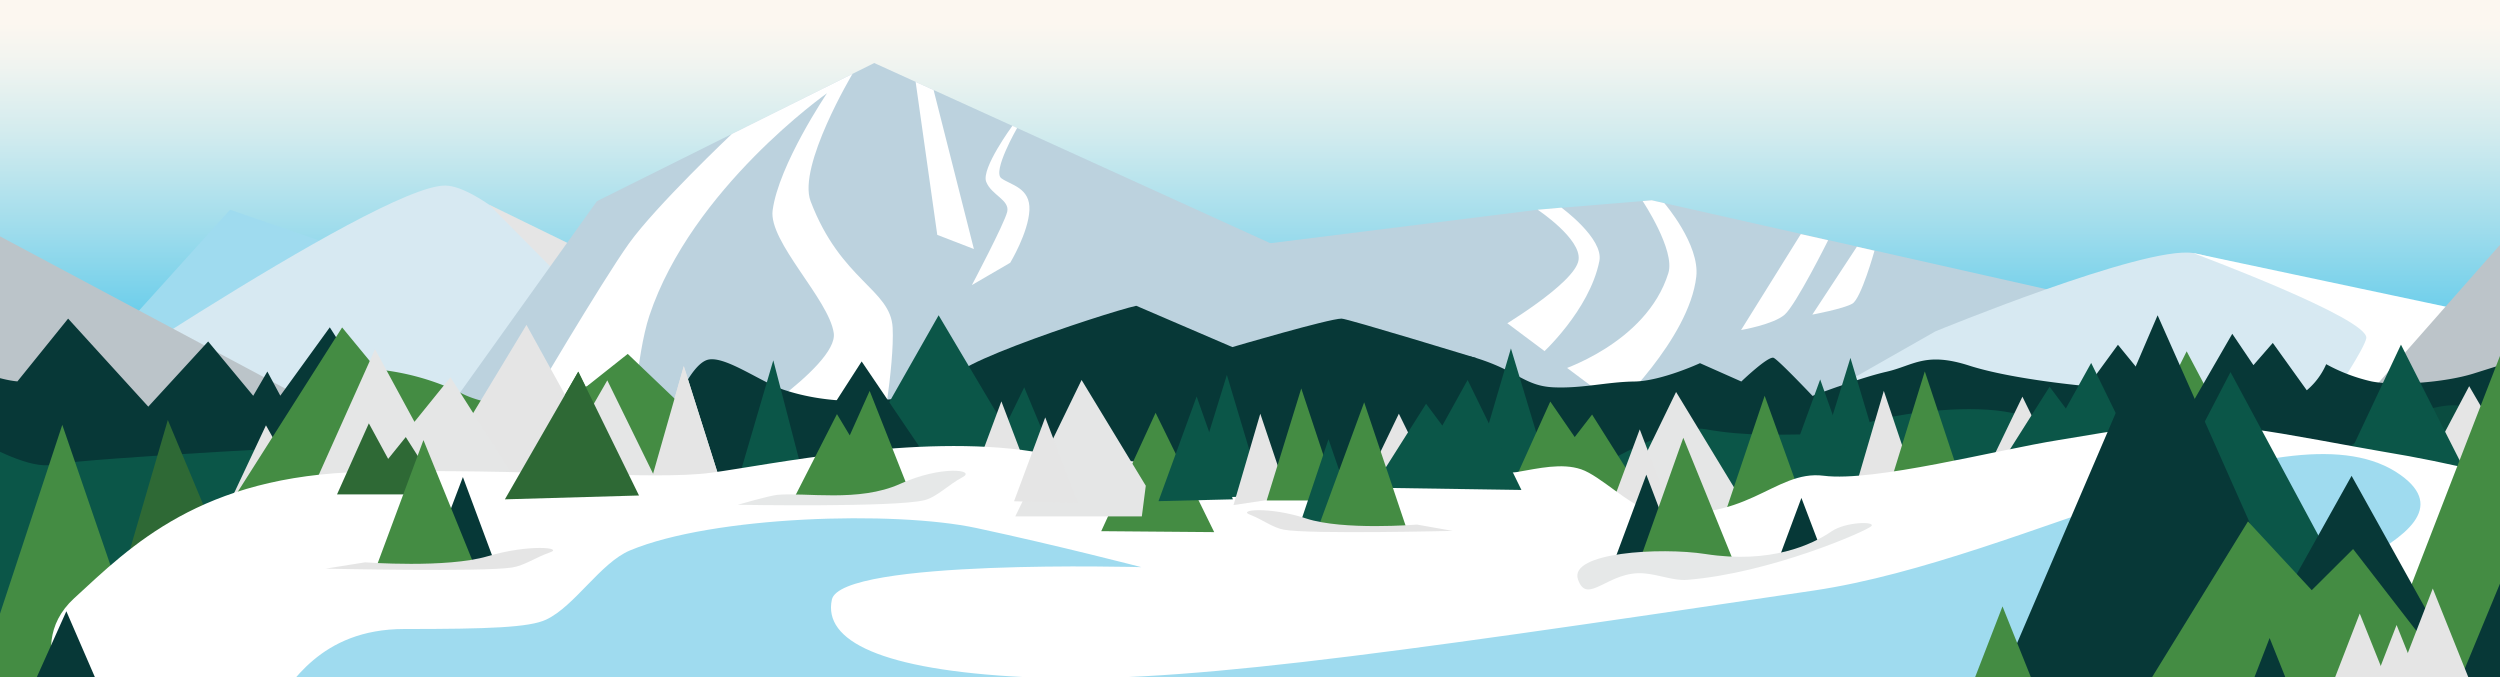 <?xml version="1.0" encoding="UTF-8"?> <svg xmlns="http://www.w3.org/2000/svg" xmlns:xlink="http://www.w3.org/1999/xlink" id="Mountain" viewBox="0 0 861.31 233.31"><rect x="0" y="0" width="861.31" height="233.31" fill="#333333" stroke="none"/><defs><style>.cls-1{fill:url(#linear-gradient);}.cls-2{fill:#bcd2de;}.cls-3{fill:#d7e9f2;}.cls-4{fill:#fff;}.cls-5{fill:#9fdbef;}.cls-6{fill:#e5e5e5;}.cls-7{fill:#bcc4c9;}.cls-8{fill:#bbc4c9;}.cls-9{fill:#073837;}.cls-10{fill:#0b5648;}.cls-11{fill:#0a4c40;}.cls-12{fill:#448c43;}.cls-13{fill:#e5e6e6;}.cls-14{fill:#588e41;}.cls-15{fill:#2e6935;}.cls-16{fill:#387c45;}.cls-17{fill:#e6e8e8;}.cls-18{fill:#063837;}</style><linearGradient id="linear-gradient" x1="430.7" y1="204.1" x2="430.7" gradientUnits="userSpaceOnUse"><stop offset="0.44" stop-color="#61cbea"></stop><stop offset="0.61" stop-color="#9edcec"></stop><stop offset="0.77" stop-color="#d1ebee"></stop><stop offset="0.89" stop-color="#f0f4f0"></stop><stop offset="0.96" stop-color="#fcf7f0"></stop></linearGradient></defs><rect id="sky" class="cls-1" x="-25.67" width="912.75" height="204.1"></rect><polygon class="cls-2" points="704.04 166.56 722.53 103.58 569.04 69.01 529.76 72.26 421.68 85.79 489.1 177.59 704.04 166.56"></polygon><path class="cls-3" d="M755.47,87.16c-17-2.48-88.67,27-88.67,27l-113,64.27L800.63,172l19.68-56.81S772.49,89.64,755.47,87.16Z"></path><path class="cls-4" d="M779.36,172,856,108.49,755.47,87.16s61,22.64,59.77,29.38S779.36,172,779.36,172Z"></path><polygon class="cls-5" points="79.26 72.26 8.07 151.11 122.62 87.22 79.26 72.26"></polygon><path class="cls-3" d="M153.33,63.93C129.76,63.93,1.9,151.11,1.9,151.11l252.86,6.47S176.9,63.93,153.33,63.93Z"></path><polygon class="cls-6" points="340.83 154.68 168.47 70.49 254.76 157.58 340.83 154.68"></polygon><polygon class="cls-2" points="129.76 175.44 205.64 69.32 301.19 21.71 547.95 133.97 547.95 175.44 129.76 175.44"></polygon><path class="cls-4" d="M293.72,25.43s-19,31.83-14.45,43.89c10.42,27.42,27.6,30.3,28.27,43.6S303.1,154,303.1,154l-54.67-2.8s40.48-24.81,38.82-36.45-22.51-31.48-21.06-42.28c2.11-15.74,18.73-40.35,18.73-40.35s-46.55,32.75-61.19,76.63c-4.58,13.75-6,41.32-6,41.32l-30.48,5.79-6.1-14.45s26.27-44.61,35.58-57.58,35.4-37.67,35.4-37.67Z"></path><polygon class="cls-4" points="315.46 28.21 322.91 80.92 335.53 85.79 321.65 31.02 315.46 28.21"></polygon><path class="cls-4" d="M348.8,43.34S338,58,339.76,62.61,348,68.89,347,73s-12.16,25.21-12.16,25.21l13.2-7.68s6.25-10.33,6.62-18.12-6.5-8.65-9.68-11,5.45-17.32,5.45-17.32Z"></path><path class="cls-4" d="M529.76,72.26s15.1,10,14.1,17.27C542.75,97.67,516,113.41,516,113.41l15.12,8.53s16.48-14.9,19.9-32c1.56-7.76-13.06-18.4-13.06-18.4Z"></path><path class="cls-4" d="M565.93,69.27s11.3,16.94,8.86,24.81c-7.6,24.52-38,33.81-38,33.81l18.72,13.8s26.45-24.76,28.9-46.37c1.26-11.11-11-25.32-11-25.32l-4.34-1Z"></path><path class="cls-4" d="M620.43,80.65,599.84,113.7s11.08-1.88,15-5.28,15-25.65,15-25.65Z"></path><path class="cls-4" d="M639.74,85l-15.35,23.39s10.76-2,13.8-3.78,7.62-18.24,7.62-18.24Z"></path><polygon class="cls-2" points="562.7 143.82 504.73 100.47 504.73 141.4 534 151.99 562.7 143.82"></polygon><polygon class="cls-7" points="883.7 65.93 865.47 79.62 790 165.31 883.7 169.64 883.7 65.93"></polygon><polygon class="cls-8" points="-32.77 63.94 118.39 144.6 64.92 155.61 -32.77 133.04 -32.77 63.94"></polygon><path class="cls-9" d="M6,131.4l17.47-21.63L51.09,140.1l20.62-22.46,15.53,18.72L92.11,128l4.46,8.32,17.05-23.55,15,23.55s4.79-6.69,10.48-3.85,5.81,5.76,10.13,7.18,13.92,4.85,13.92,4.85l15.73-25.8,11.72,20.48L212.05,128l20.06,12.51s5.56-14.19,11.25-16.41,18.56,7.52,26.88,10.26c26.34,8.68,55.27.28,63.18-3s14.2-7.25,22.32-9.92c6.85-2.25,82.39,0,82.39,0s56.64-2.47,70.77,2,16.52,9.56,26.36,10,18.52-1.88,27.78-2,22.65-6.32,22.65-6.32l14.24,6.32s9.37-9,11.15-8.15,13.38,13.11,13.38,13.11,16.17-6.2,25.47-8.32,13.32-7,28.47-2.13,40.85,7.1,40.85,7.1l10.43-14.27L740,131.4s20.24,8.53,38,8.8a24.46,24.46,0,0,0,23.43-14.73,59.74,59.74,0,0,0,15.59,5.93c8,1.61,25,.48,35.23-2.72s31.41-9.94,31.41-9.94V249.88l-916.47,4.44V118.74s3.27-2.95,18,5.4C-3,130.85,6,131.4,6,131.4Z"></path><path class="cls-10" d="M544.3,164.78s29.46-19.39,43.33-16.89,25.8,1.81,35.15,1.75,11.54-1.67,23.28-4.73,33.48-5.6,47.22-2.62,41.92-1.54,50.23,1.69S768,154.86,768,154.86l-130.76,22.8-70.27,4.39Z"></path><path class="cls-11" d="M804.54,156.73s29.45-19.39,43.32-16.88,36-4.22,36-4.22l-.12,34L827.15,174Z"></path><path class="cls-10" d="M122.21,153.14s-90.47,4.44-104.42,7-50.56-24.46-50.56-24.46v22.94L5.62,240.93,233.22,172l-1.33-11.94L194.6,145.85Z"></path><polygon class="cls-6" points="77.86 175.82 91.63 146.53 108.01 175.82 77.86 175.82"></polygon><polygon class="cls-6" points="157.91 171.56 175.83 139.28 192.02 170.38 157.91 171.56"></polygon><polygon class="cls-12" points="220.15 170.71 199.23 128.04 173.95 172.03 220.15 170.71"></polygon><path class="cls-9" d="M333.42,131.4c-22.69-.49,47.63-23.78,58.05-26.05l33.11,14.23s33.35-9.82,37.63-9.81c2,0,46.69,13.68,46.69,13.68"></path><polygon class="cls-10" points="254.04 166.36 266.42 124.14 277.38 166.36 254.04 166.36"></polygon><polygon class="cls-10" points="296.31 156.29 323.38 108.62 346.22 147.09 352.87 133.45 361.97 155.24 296.31 156.29"></polygon><polygon class="cls-6" points="872.41 170.34 850.69 133.04 834.28 164.08 872.41 170.34"></polygon><polygon class="cls-12" points="770.92 154.29 736.79 154.29 753.36 121.04 770.92 154.29"></polygon><polygon class="cls-10" points="650 165.04 637.52 123.3 624.38 165.79 650 165.04"></polygon><polygon class="cls-10" points="639.58 166.16 627.1 130.73 613.95 166.79 639.58 166.16"></polygon><polygon class="cls-6" points="685.23 160.6 696.77 136.67 707.53 158.55 685.23 160.6"></polygon><polygon class="cls-6" points="639.79 166.15 649.02 134.66 658.65 163.33 639.79 166.15"></polygon><polygon class="cls-13" points="599.57 171.48 577.45 135.04 554.62 182.05 598.21 182.05 599.57 171.48"></polygon><polygon class="cls-10" points="533.82 164.06 520.55 120.04 507.47 164.53 533.82 164.06"></polygon><polygon class="cls-9" points="-32.77 146.7 10.5 241.19 -32.77 241.19 -32.77 146.7"></polygon><polygon class="cls-10" points="809.01 157.37 827.19 118.74 853.35 170.34 809.01 157.37"></polygon><polygon class="cls-14" points="806.9 244.75 820.79 194.68 829.21 219.71 838.17 204.35 852.79 244.75 806.9 244.75"></polygon><polygon class="cls-6" points="6.63 247.35 -9.39 199.67 -25.98 247.35 6.63 247.35"></polygon><polygon class="cls-15" points="71.01 176.21 57.82 144.69 43.28 194.49 71.01 176.21"></polygon><polygon class="cls-16" points="116.11 170.34 127.08 145.85 133.73 158.1 139.8 150.58 152.35 170.34 116.11 170.34"></polygon><polygon class="cls-6" points="248.76 167.75 235.58 126.14 223.17 169.64 248.76 167.75"></polygon><polygon class="cls-9" points="296.86 124.53 275.62 157.56 319.23 157.56 296.86 124.53"></polygon><polygon class="cls-12" points="521.36 166.56 534.11 138.34 542.53 150.58 548.51 142.82 570.34 177.46 521.36 166.56"></polygon><polygon class="cls-9" points="748.26 151.04 769.07 115 776.36 125.8 783.03 118.14 808.7 153.93 748.26 151.04"></polygon><polygon class="cls-12" points="594.23 177.13 607.97 136.36 622.78 177.46 594.23 177.13"></polygon><polygon class="cls-12" points="651.22 166.56 663.14 127.96 675.95 166.56 651.22 166.56"></polygon><polygon class="cls-10" points="739 162.93 720.46 125.04 711.74 140.75 706.14 133.24 687.84 162.16 739 162.93"></polygon><polygon class="cls-12" points="21.46 146.36 -12.68 249.86 57.82 252.39 21.46 146.36"></polygon><polygon class="cls-6" points="554.18 176.83 564.93 147.93 576.15 177.44 554.18 176.83"></polygon><polygon class="cls-6" points="338.71 155.19 345 138.28 351.56 155.54 338.71 155.19"></polygon><path class="cls-12" d="M194.47,139.22s-22.21,3-35.21-3.59a85.79,85.79,0,0,0-29.5-8.38l-11.89-14.44-40,63,159-3.79-1.1-31.48-19.5-18.61Z"></path><polygon class="cls-6" points="145.34 171.56 181.38 111.93 215.75 174.23 145.34 171.56"></polygon><polygon class="cls-13" points="230.15 173.71 209.23 131.04 183.95 175.03 230.15 173.71"></polygon><polygon class="cls-13" points="106.8 170.34 129.21 120.31 142.79 145.33 155.2 129.97 180.84 170.34 106.8 170.34"></polygon><polygon class="cls-6" points="248.76 167.75 235.58 126.14 223.17 169.64 248.76 167.75"></polygon><path class="cls-4" d="M28.64,249.86S6,224.07,25.54,206.12,69,163.86,125.3,162.56s99.77,3,119.72.31,70.94-13.52,110.84-7.31,159.18,8.38,166.72,7.08,15.52-3.2,22.17-.95,16.83,12.73,23.5,13.94c33.25,6,42.82-13.92,60.07-11.72S688,155,709.24,151.61s36.27-7.22,67.25-3.66c9.73,1.12,35,6.08,44.27,7.61,50.48,8.33,74.26,20.07,74.26,20.07v74.23Z"></path><path class="cls-5" d="M104.93,270.28S88.72,249.51,94.38,243s15.63-26.29,44.89-26.29,43.11-.53,48.88-3.23c9.87-4.63,18.75-19.62,28.93-23.86,28.6-11.92,91.11-13.75,119.38-7.69s56.78,13.47,56.78,13.47-103.66-2.94-106.65,11.21,16.73,24.2,66.5,26.68,114.61-6.4,272-29.87c73.11-10.9,164.56-66.59,202-39.75,31.2,22.33-54.91,41.06-52.11,52.85,4.47,18.86,40.67,31.83,40.67,31.83Z"></path><polygon class="cls-12" points="815.71 240.45 864.6 114.1 883.82 162.05 883.7 240.45 815.71 240.45"></polygon><polygon class="cls-9" points="38.88 247.58 22.86 210.59 6.27 247.58 38.88 247.58"></polygon><polygon class="cls-9" points="883.82 146.7 840.67 250.9 883.7 250.9 883.82 146.7"></polygon><polygon class="cls-10" points="704.53 251.3 768.46 128.19 834.67 251.3 704.53 251.3"></polygon><polygon class="cls-9" points="682.04 251.64 743.35 108.62 806.86 251.64 682.04 251.64"></polygon><polygon class="cls-9" points="749.95 271.78 810.18 163.93 870.17 271.78 749.95 271.78"></polygon><polygon class="cls-12" points="732.19 248.33 774.48 179.64 796.45 203.33 810.7 189.15 859.09 251.72 732.19 248.33"></polygon><polygon class="cls-6" points="813.32 266.93 838.15 202.76 863.87 266.93 813.32 266.93"></polygon><polygon class="cls-9" points="769.54 251.83 781.94 219.81 794.77 251.83 769.54 251.83"></polygon><polygon class="cls-6" points="816.55 238.91 825.68 215.32 835.14 238.91 816.55 238.91"></polygon><polygon class="cls-12" points="672.52 253.86 689.91 208.91 707.93 253.86 672.52 253.86"></polygon><polygon class="cls-6" points="794.83 258.31 812.99 211.38 831.8 258.31 794.83 258.31"></polygon><polygon class="cls-12" points="314.23 171.64 299.62 134.67 292.76 150 288.35 142.67 273.94 170.89 314.23 171.64"></polygon><path class="cls-17" d="M267.81,170.49c9.57-.93,28.13,2.65,42.3-3.78s26.36-4.87,21.5-2.3-8.81,6.82-13.1,7.91c-10.05,2.55-64.34,1.59-64.34,1.59S265,170.76,267.81,170.49Z"></path><polygon class="cls-18" points="555.67 194.55 567.2 163.54 579.23 195.2 555.67 194.55"></polygon><polygon class="cls-18" points="613.15 191.65 620.63 171.54 626.76 187.66 613.15 191.65"></polygon><polygon class="cls-12" points="563.64 196.7 579.94 150.82 597.1 193.04 563.64 196.7"></polygon><path class="cls-17" d="M631,183.08c-6.68,4.57-21,11.28-43.46,7.79-15.43-2.4-47.07-.58-43.89,8.74s10.47-3.19,22.86-2.06c5.36.49,10.22,2.59,14.7,2.23,28.66-2.28,61.7-16.76,63.48-18.48S635.92,179.69,631,183.08Z"></path><g id="ALT_LAYER" data-name="ALT LAYER"><polygon class="cls-15" points="220.15 170.71 199.23 128.04 173.95 172.03 220.15 170.71"></polygon><polygon class="cls-15" points="116.11 170.34 127.08 145.85 133.73 158.1 139.8 150.58 152.35 170.34 116.11 170.34"></polygon><polygon class="cls-18" points="171.02 195.35 159.48 164.35 147.45 196 171.02 195.35"></polygon><polygon class="cls-12" points="129.58 195.5 145.89 151.62 163.04 193.84 129.58 195.5"></polygon><path class="cls-6" d="M125.77,193.74s28.15,2.09,42.24-2.1,26.31-3,21.47-1.33-8.73,4.51-13,5.2c-10,1.62-64.3.4-64.3.4Z"></path></g><polygon class="cls-12" points="379.4 183 398.13 142.22 418.32 183.33 379.4 183"></polygon><polygon class="cls-10" points="435.18 170.91 422.69 129.17 409.55 171.66 435.18 170.91"></polygon><polygon class="cls-10" points="424.76 172.03 412.27 136.6 399.13 172.66 424.76 172.03"></polygon><polygon class="cls-6" points="470.4 166.47 481.94 142.53 492.71 164.42 470.4 166.47"></polygon><polygon class="cls-6" points="424.97 174.01 434.2 142.53 443.83 171.19 424.97 174.01"></polygon><polygon class="cls-13" points="394.75 167.35 372.63 130.91 349.79 177.91 393.39 177.91 394.75 167.35"></polygon><polygon class="cls-12" points="436.4 172.43 448.32 133.83 461.13 172.43 436.4 172.43"></polygon><polygon class="cls-10" points="524.17 168.8 505.63 130.91 496.92 146.62 491.32 139.11 473.02 168.03 524.17 168.8"></polygon><polygon class="cls-6" points="349.36 172.7 360.11 143.8 371.33 173.31 349.36 172.7"></polygon><g id="ALT_LAYER-2" data-name="ALT LAYER"><polygon class="cls-10" points="447.28 182.34 457.7 151.33 468.58 182.99 447.28 182.34"></polygon><polygon class="cls-12" points="484.73 182.49 469.99 138.61 454.49 180.83 484.73 182.49"></polygon><path class="cls-6" d="M488.18,180.73s-25.44,2.09-38.18-2.1-23.78-3-19.41-1.33,7.9,4.51,11.76,5.2c9.06,1.62,58.12.4,58.12.4Z"></path></g></svg> 